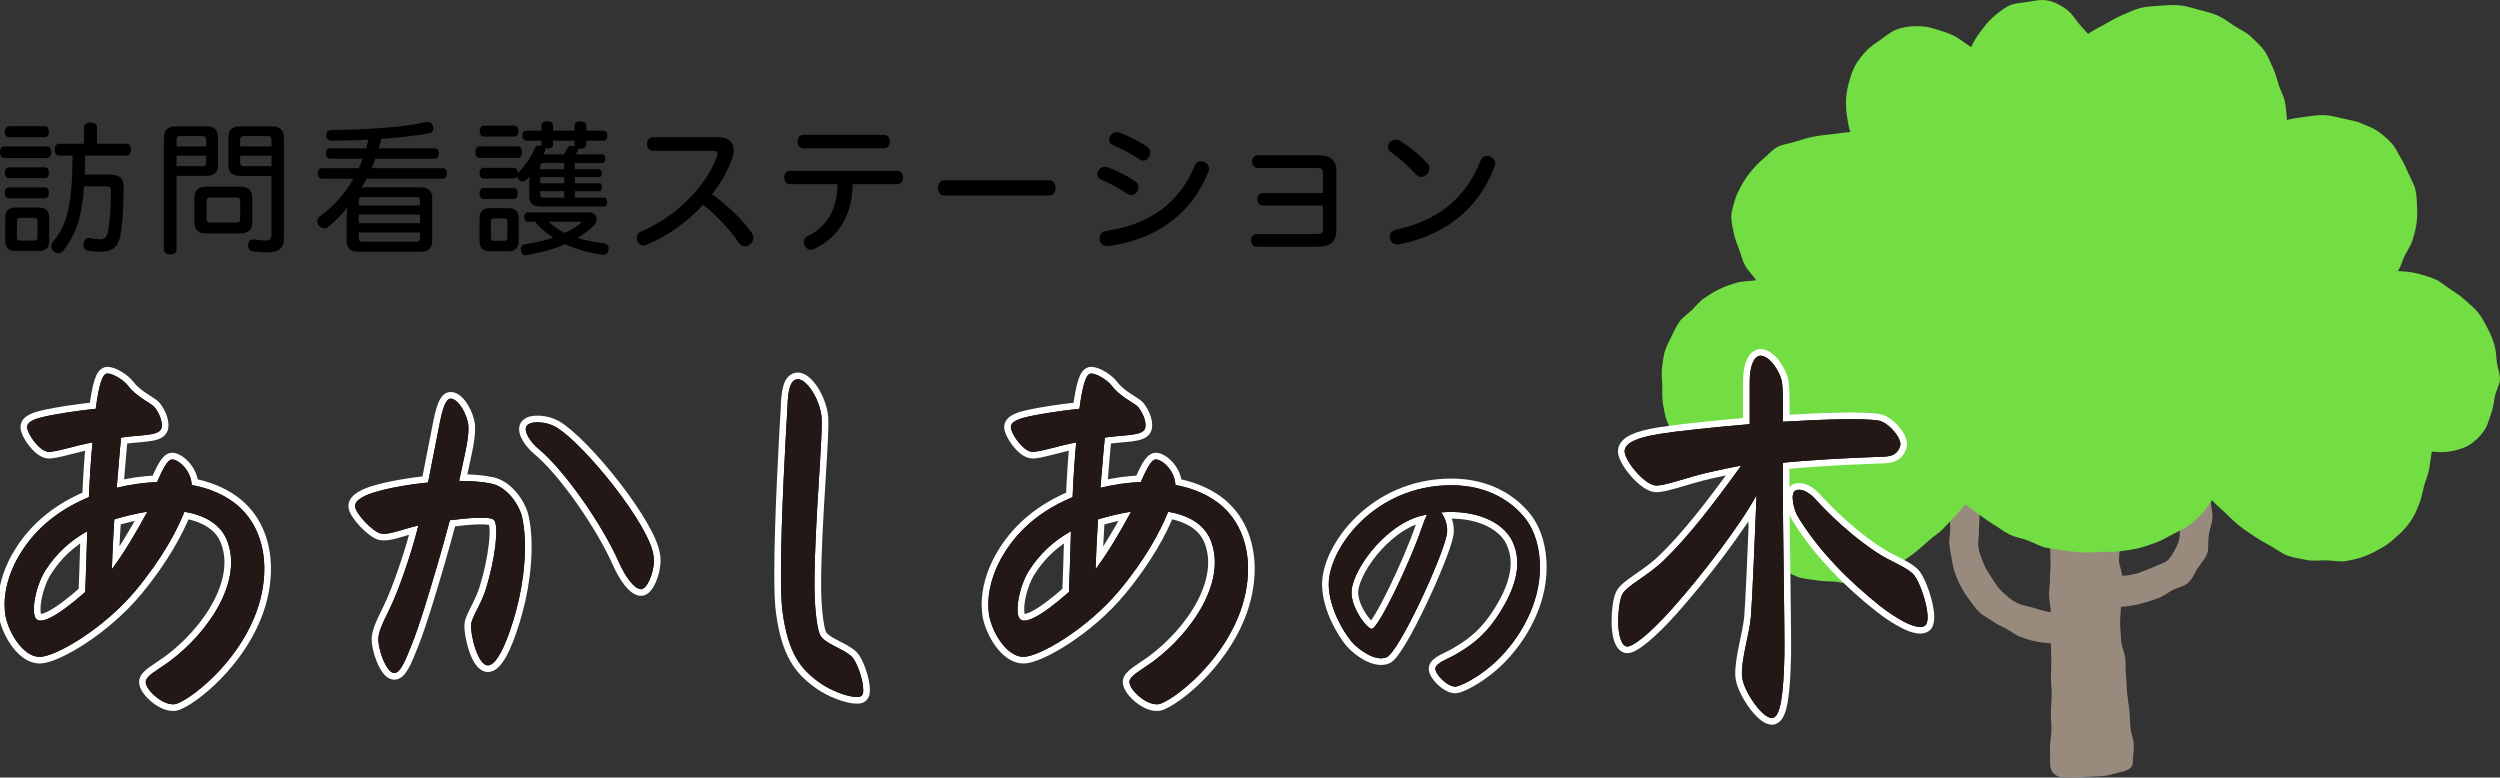 <?xml version="1.0" encoding="UTF-8"?>
<svg id="_レイヤー_1" xmlns="http://www.w3.org/2000/svg" width="160.761" height="50" version="1.1" viewBox="0 0 160.761 50">
  <rect x="0" y="0" width="160.761" height="50" fill="#333333" stroke="none"/>
  <!-- Generator: Adobe Illustrator 29.4.0, SVG Export Plug-In . SVG Version: 2.1.0 Build 152)  -->
  <defs>
    <style>
      .st0 {
        fill: #72de44;
      }

      .st1 {
        fill: #231815;
      }

      .st2 {
        fill: #998a7e;
      }

      .st3 {
        fill: none;
        stroke: #fff;
        stroke-linecap: round;
        stroke-linejoin: round;
        stroke-width: .858px;
      }
    </style>
  </defs>
  <g>
    <path class="st2" d="M142.219,31.179c-.004-.392-.043-.746-.086-1.057-.069-.496-.118-.838-.326-.941-.226-.112-.472.155-.758.462-.256.273-.596.535-.763.671.059.32.214.738.22,1.181.006.375-.04.78-.066,1.178-.027.403-.198.79-.252,1.156-.024.354.013.758-.141,1.119-.147.346-.328.71-.567.994-.209.248-.638.349-1.012.524-.354.166-.731.282-1.038.411-.235.032-.457.115-.713.133-.119.008-.15,0-.269.008-.004-.343-.184-.655-.187-1.002-.004-.343.071-.689.067-1.036-.004-.343.051-.689.047-1.036-.004-.343-.042-.688-.045-1.035-.002-.202-.179-.399-.377-.397-.488.003-.487.047-.975.05-.488.003-.488.085-.976.088-.488.003-.489-.038-.977-.035-.488.003-.489-.054-.977-.05-.196.001-.385.171-.38.372.009.359.008.716.017,1.07.009.359.133.712.142,1.067.009.358.025.715.034,1.069.009.359-.049.717-.04,1.071.009.358-.066.717-.058,1.071.009.358.106.732.115,1.086-.379-.054-.756-.185-1.116-.286-.37-.104-.756-.16-1.089-.329-.338-.172-.622-.434-.905-.691-.26-.236-.458-.537-.648-.844-.196-.317-.423-.616-.545-.928-.162-.414-.305-.752-.357-1.095-.053-.348.051-.713.037-1.15-.005-.16.046-.739.045-1.315,0-.631-.158-1.244-.148-1.304-.021-.008-.248-.071-.277-.093-.18-.137-.481-.279-.782-.339-.381-.076-.704-.053-.706.209-.002.291-.011.595-.01.879.002.336.039.652.012.882-.025.214.005.576.018.947.013.37-.076.744-.062.959.022.33.08.66.145.984.065.323.104.663.215.975.109.31.246.622.402.916.153.289.343.57.542.84.193.261.392.539.63.777.237.238.573.378.853.582.272.198.584.33.889.49.299.157.564.396.887.513.318.115.649.224.983.295.332.07.646.101.987.124.009.358.033.701.033,1.086,0,.365-.02.739-.026,1.118-.006.37.059.746.051,1.121-.008.374-.048.748-.057,1.119-.009.379.046.755.039,1.121-.007.385-.09.758-.091,1.118-.002.394.001.769.01,1.118.026.504.337.765.767.814.35.04.788,0,1.19-.016.677-.026.676-.031,1.353-.057.346-.013.788-.167,1.18-.253.463-.102.83-.248.826-.667-.004-.363.081-.738.061-1.115-.02-.365-.189-.725-.22-1.1-.03-.366-.028-.738-.066-1.109-.037-.367-.104-.733-.145-1.103-.04-.368-.028-.743-.069-1.112-.041-.37-.013-.746-.05-1.113-.038-.372-.227-.728-.257-1.093-.031-.374-.052-.748-.072-1.112-.02-.377.052-.749.048-1.112.478-.04.952-.096,1.395-.24.345-.077.677-.2,1.003-.317.333-.119.609-.348.914-.516.308-.169.703-.212.973-.438.316-.263.461-.688.683-1.016.233-.343.533-.652.623-1.039.044-.187.005-.588.066-1.077.04-.318.198-.67.232-1.053.03-.346-.105-.719-.088-1.08.017-.365.039-.723.036-1.066Z"/>
    <path class="st0" d="M160.394,22.15c-.109-.354-.25-.699-.428-1.032-.178-.332-.343-.677-.581-.979-.238-.301-.549-.556-.841-.82-.291-.263-.618-.489-.955-.705-.337-.216-.636-.502-1.012-.662-.374-.16-.785-.283-1.19-.379-.398-.095-.768-.121-1.191-.146.213-.319.269-.641.43-.971.166-.338.396-.65.505-.998.111-.353.211-.712.259-1.072.049-.361.056-.731.039-1.096-.016-.36-.025-.734-.108-1.095-.08-.351-.293-.679-.439-1.028-.139-.333-.292-.669-.493-.999-.2-.329-.345-.683-.595-.951-.266-.285-.565-.554-.878-.772-.324-.225-.722-.364-1.087-.518-.368-.155-.772-.221-1.17-.304-.393-.082-.786-.208-1.198-.222-.402-.014-.81.057-1.22.107-.397.048-.782.099-1.178.206-.036-.395-.056-.771-.129-1.15-.075-.391-.287-.748-.406-1.116-.123-.381-.209-.763-.382-1.116-.178-.361-.306-.749-.541-1.075-.237-.329-.56-.612-.861-.9-.295-.283-.704-.455-1.064-.694-.344-.228-.669-.482-1.077-.665-.396-.178-.805-.262-1.2-.367-.421-.112-.812-.251-1.229-.287-.43-.037-.851-.016-1.274.022-.424.038-.858.042-1.272.148-.405.104-.778.301-1.171.462-.381.157-.728.37-1.095.575-.355.199-.753.391-1.092.629-.285-.316-.556-.605-.754-.876-.224-.307-.41-.573-.759-.791-.274-.171-.58-.38-1.069-.477-.422-.084-.846.003-1.274.081-.41.075-.882.075-1.267.271-.364.185-.693.466-1.009.736-.306.261-.544.592-.784.911-.238.318-.448.637-.597.991-.369-.221-.681-.492-1.049-.695-.386-.213-.829-.32-1.23-.454-.416-.14-.836-.205-1.287-.193-.406.011-.837.05-1.285.236-.389.162-.68.432-1,.65-.336.228-.657.444-.917.724-.264.285-.501.58-.685.909-.183.326-.289.675-.391,1.034-.1.35-.175.703-.197,1.075-.021.359-.01.72.043,1.091.05.356.109.729.228,1.089-.405.024-.814.096-1.211.139-.404.044-.799.088-1.188.164-.396.077-.769.194-1.144.317-.377.124-.803.16-1.151.342-.339.178-.574.492-.88.737-.286.229-.53.492-.782.79-.257.304-.458.598-.626.906-.183.337-.355.648-.444.988-.093.355-.23.702-.231,1.059-.002.357.088.714.165,1.071.075.347.202.688.339,1.033.132.333.201.7.38,1.03.174.319.511.641.719.956-.403.053-.883.053-1.25.153-.387.105-.755.252-1.1.406-.357.16-.676.374-.987.584-.313.212-.533.505-.796.767-.259.257-.605.462-.813.764-.201.291-.357.618-.509.948-.144.314-.334.634-.432.982-.093.328-.119.686-.169,1.042-.056.398.017.786.017,1.155,0,.401-.021.783.044,1.148.071.393.122.782.266,1.133.151.369.34.728.569,1.048.232.325.562.592.872.866.301.267.647.499,1.019.717.351.206.737.378,1.149.54.384.151.801.294,1.235.406-.026.359-.066.731-.04,1.085.027.36.154.704.233,1.051.081.354.107.719.241,1.051.138.341.357.648.55.956.199.317.404.625.659.896.26.278.513.57.83.789.318.22.671.421,1.044.571.361.145.783.16,1.194.228.412.069.801.071,1.176.087.416.017.82.171,1.196.129.407-.046.754-.28,1.12-.388.38-.112.739-.232,1.084-.4.344-.168.637-.392.955-.607.309-.209.625-.409.916-.654.282-.237.572-.47.845-.732.263-.253.616-.445.877-.715.254-.262.501-.536.76-.806.252-.264.453-.535.714-.801.276.264.587.453.891.684.307.234.624.451.956.652.335.202.638.452.993.621.357.169.77.235,1.143.369.376.135.719.354,1.106.453.39.1.805.119,1.201.182.4.064.801.114,1.202.141.406.027.808-.029,1.21-.041.407-.012.813.019,1.21-.034.403-.053.807-.102,1.194-.197.392-.097.774-.224,1.143-.364.373-.142.711-.342,1.054-.528.344-.187.73-.332,1.037-.565.304-.231.589-.497.851-.773.255-.269.445-.543.654-.856.261.296.549.519.833.794.288.279.568.561.876.813.315.258.658.479.991.703.343.23.694.437,1.053.624.372.194.692.477,1.077.619.398.147.836.207,1.244.289.417.084.849.017,1.272.024.421.007.856.118,1.278.041.404-.074.837-.164,1.238-.323.43-.171.811-.384,1.151-.58.392-.225.69-.521.981-.779.32-.284.579-.591.8-.914.226-.329.368-.689.518-1.056.144-.353.208-.728.305-1.116.091-.364.268-.724.338-1.118.065-.369.111-.756.174-1.15.474.058.907.044,1.296-.033.442-.087.862-.215,1.2-.445.334-.228.633-.527.871-.865.219-.31.301-.701.443-1.079.131-.35.175-.724.245-1.114.066-.369.315-.735.328-1.124.013-.379-.171-.761-.206-1.144-.033-.366-.051-.731-.161-1.086Z"/>
  </g>
  <g>
    <g>
      <path class="st3" d="M3.017,26.756c.752-.156,1.893-.339,3.138-.469.207-1.512.415-2.268.752-2.268.363,0,1.037.417,1.323.782.493.678,1.452,1.121,1.686,1.355.363.443.597,1.095.441,1.434-.207.443-1.323.365-2.568.547-.104.938-.182,2.111-.285,3.232.856-.208,1.712-.339,2.593-.365.337-.756.648-1.434.96-1.46.337-.026,1.219.625,1.271,1.642.986.182,1.919.547,2.671,1.095,1.349.99,1.997,2.554,1.997,4.301,0,.99-.207,2.059-.648,3.128-1.193,2.893-3.735,4.978-4.824,5.474-.207.104-.311.104-.415.104-.726,0-1.738-.938-1.738-1.434,0-.391.752-.756,1.504-1.303,2.568-1.903,4.824-5.265,3.683-7.898-.441-.99-1.452-1.538-2.697-1.746-.493,1.225-1.426,2.997-3.112,5.03-2.075,2.502-5.187,4.301-6.198,4.301-1.089,0-2.023-1.616-2.204-2.685-.026-.156-.052-.443-.052-.678,0-.938.285-1.981.83-2.971.674-1.199,1.945-2.841,4.59-3.936.052-1.199.13-2.424.233-3.519-1.063.182-2.412.652-2.879.6-.571-.078-1.323-1.173-1.323-1.59,0-.391.648-.573,1.271-.704ZM5.481,38.068c.026-.599.078-2.111.13-3.91-1.115.625-1.997,1.434-2.697,2.528-.674,1.069-.96,2.867-.545,3.154.311.234,1.193-.078,3.112-1.772ZM7.348,33.402c-.078,1.251-.13,2.346-.156,3.206.752-1.017,1.53-2.294,2.282-3.701-.752.104-1.738.365-2.127.495Z"/>
      <path class="st3" d="M24.181,31.63c.778-.235,2.023-.469,3.346-.6.285-1.434.571-2.919.7-3.571.233-1.225.441-1.825.752-1.825.493,0,1.089,1.043,1.141,1.772.052.808-.337,2.242-.441,2.789-.052.235-.104.469-.156.73.778,0,1.504.052,2.101.182.986.208,1.764,1.355,1.945,2.137.389,1.72.13,4.17-.389,6.047-.467,1.72-1.141,3.414-1.764,3.493-.7.078-1.193-2.059-1.115-2.658.052-.469.648-1.277.96-2.294.571-1.851.856-4.066.493-4.405-.259-.235-1.608-.13-2.827.026-.285,1.069-.571,2.085-.83,2.971-.519,1.746-1.089,3.701-1.634,5.057-.415,1.043-.726,1.798-1.115,1.798-.493,0-1.089-1.59-1.011-2.32.078-.652.597-1.486.934-2.268.7-1.642,1.323-3.649,1.634-4.9-1.141.261-1.815.599-2.386.521-.519-.078-1.686-1.303-1.686-1.772,0-.417.7-.73,1.349-.912ZM35.696,27.433c1.841,1.043,6.121,6.386,6.328,8.315.026.183.026.235.026.287,0,.834-.467,1.903-.856,1.851-.441-.052-.986-.808-1.401-1.746-1.063-2.398-3.501-5.917-5.187-7.298-.415-.339-.96-1.069-.752-1.434.233-.391,1.297-.287,1.841.026Z"/>
      <path class="st3" d="M51.309,24.384c.519,0,1.323,1.121,1.504,2.294.156.99-.441,6.881-.441,10.947,0,1.225.13,2.633.337,3.154.259.626,1.53.912,2.075,1.46.311.313.726,1.46.726,2.137,0,.391-.156.443-.415.443-.571,0-1.66-.391-2.412-.938-1.193-.86-1.997-1.851-2.36-4.535-.078-.547-.104-1.407-.104-2.45,0-3.623.337-9.331.415-10.634.026-1.069.156-1.877.674-1.877Z"/>
      <path class="st3" d="M66.274,26.756c.752-.156,1.893-.339,3.138-.469.207-1.512.415-2.268.752-2.268.363,0,1.037.417,1.323.782.493.678,1.452,1.121,1.686,1.355.363.443.597,1.095.441,1.434-.207.443-1.323.365-2.568.547-.104.938-.182,2.111-.285,3.232.856-.208,1.712-.339,2.593-.365.337-.756.648-1.434.96-1.46.337-.026,1.219.625,1.271,1.642.986.182,1.919.547,2.671,1.095,1.349.99,1.997,2.554,1.997,4.301,0,.99-.208,2.059-.648,3.128-1.193,2.893-3.735,4.978-4.824,5.474-.207.104-.311.104-.415.104-.726,0-1.738-.938-1.738-1.434,0-.391.752-.756,1.504-1.303,2.567-1.903,4.824-5.265,3.683-7.898-.441-.99-1.452-1.538-2.697-1.746-.493,1.225-1.426,2.997-3.112,5.03-2.075,2.502-5.187,4.301-6.198,4.301-1.089,0-2.023-1.616-2.204-2.685-.026-.156-.052-.443-.052-.678,0-.938.285-1.981.83-2.971.674-1.199,1.945-2.841,4.59-3.936.052-1.199.13-2.424.233-3.519-1.063.182-2.412.652-2.879.6-.571-.078-1.323-1.173-1.323-1.59,0-.391.648-.573,1.271-.704ZM68.738,38.068c.026-.599.078-2.111.13-3.91-1.115.625-1.997,1.434-2.697,2.528-.674,1.069-.96,2.867-.545,3.154.311.234,1.193-.078,3.112-1.772ZM70.606,33.402c-.078,1.251-.13,2.346-.156,3.206.752-1.017,1.53-2.294,2.282-3.701-.752.104-1.738.365-2.127.495Z"/>
      <path class="st3" d="M93.94,44.051c-.143.062-.286.103-.347.103-.552,0-1.348-.842-1.287-1.19.061-.349.735-.554,1.307-.883,1.328-.759,2.083-1.498,2.859-2.73.837-1.334,1.511-2.997.796-4.515-.613-1.314-2.43-2.073-4.595-1.888.245.328.449.883.368,1.396-.265,1.478-3.084,7.594-3.88,7.923-.715.287-1.756-.452-2.247-1.006-.49-.575-1.47-2.176-1.47-3.695,0-2.278,2.92-6.363,7.883-6.363,2.492,0,3.982,1.17,4.738,2.114.694.883.96,2.053.96,3.161,0,.308-.02.636-.061.924-.327,2.319-1.715,4.064-2.491,4.864-.756.78-1.777,1.478-2.532,1.786ZM91.428,33.932c.123-.369.245-.657.347-.841-2.43.349-4.697,3.325-4.861,4.864-.102,1.067.98,2.463,1.287,2.484.429.02,2.512-4.372,3.227-6.507Z"/>
      <path class="st3" d="M112.514,27.277v-2.685c0-1.381.441-1.72.674-1.72.648,0,1.297,1.095,1.4,1.694.052.313.078,1.303.052,2.554,2.645-.156,5.135-.235,6.146-.078.648.104,1.556,1.173,1.401,1.642-.156.495-.493.652-.986.678-.467.026-3.579.104-6.561.391v1.277c0,2.528.13,9.618.104,11.104-.052,2.398-.233,4.04-.804,4.04-.622,0-1.841-1.746-1.919-2.685-.078-1.043.467-2.659.571-3.832.078-.912.259-5.135.363-7.819-1.063,1.955-3.475,5.109-5.446,7.324-1.323,1.486-2.593,2.554-2.956,2.398-.363-.156-.493-.886-.493-1.616,0-.704.104-1.407.259-1.72.285-.573,1.634-1.173,2.697-2.216,1.478-1.434,3.008-3.362,4.954-6.073-.674.13-1.323.261-1.997.417-1.452.313-2.982.938-3.553.86-.752-.104-2.049-1.72-1.945-2.268.078-.469.778-.808,2.256-1.043,1.115-.182,3.371-.417,5.783-.626ZM120.658,35.513c.934.626,2.023.964,2.438,1.486.337.417.856,1.851.856,2.685,0,.287-.052.495-.208.573-.545.287-1.893-.547-2.827-1.277-1.945-1.538-3.942-3.519-5.291-5.734-.285-.469-.519-1.512-.182-1.694.337-.183.83.078,1.193.443.285.287,1.764,2.007,4.02,3.519Z"/>
    </g>
    <g>
      <path d="M3.017,26.756c.752-.156,1.893-.339,3.138-.469.207-1.512.415-2.268.752-2.268.363,0,1.037.417,1.323.782.493.678,1.452,1.121,1.686,1.355.363.443.597,1.095.441,1.434-.207.443-1.323.365-2.568.547-.104.938-.182,2.111-.285,3.232.856-.208,1.712-.339,2.593-.365.337-.756.648-1.434.96-1.46.337-.026,1.219.625,1.271,1.642.986.182,1.919.547,2.671,1.095,1.349.99,1.997,2.554,1.997,4.301,0,.99-.207,2.059-.648,3.128-1.193,2.893-3.735,4.978-4.824,5.474-.207.104-.311.104-.415.104-.726,0-1.738-.938-1.738-1.434,0-.391.752-.756,1.504-1.303,2.568-1.903,4.824-5.265,3.683-7.898-.441-.99-1.452-1.538-2.697-1.746-.493,1.225-1.426,2.997-3.112,5.03-2.075,2.502-5.187,4.301-6.198,4.301-1.089,0-2.023-1.616-2.204-2.685-.026-.156-.052-.443-.052-.678,0-.938.285-1.981.83-2.971.674-1.199,1.945-2.841,4.59-3.936.052-1.199.13-2.424.233-3.519-1.063.182-2.412.652-2.879.6-.571-.078-1.323-1.173-1.323-1.59,0-.391.648-.573,1.271-.704ZM5.481,38.068c.026-.599.078-2.111.13-3.91-1.115.625-1.997,1.434-2.697,2.528-.674,1.069-.96,2.867-.545,3.154.311.234,1.193-.078,3.112-1.772ZM7.348,33.402c-.078,1.251-.13,2.346-.156,3.206.752-1.017,1.53-2.294,2.282-3.701-.752.104-1.738.365-2.127.495Z"/>
      <path d="M24.181,31.63c.778-.235,2.023-.469,3.346-.6.285-1.434.571-2.919.7-3.571.233-1.225.441-1.825.752-1.825.493,0,1.089,1.043,1.141,1.772.052.808-.337,2.242-.441,2.789-.052.235-.104.469-.156.73.778,0,1.504.052,2.101.182.986.208,1.764,1.355,1.945,2.137.389,1.72.13,4.17-.389,6.047-.467,1.72-1.141,3.414-1.764,3.493-.7.078-1.193-2.059-1.115-2.658.052-.469.648-1.277.96-2.294.571-1.851.856-4.066.493-4.405-.259-.235-1.608-.13-2.827.026-.285,1.069-.571,2.085-.83,2.971-.519,1.746-1.089,3.701-1.634,5.057-.415,1.043-.726,1.798-1.115,1.798-.493,0-1.089-1.59-1.011-2.32.078-.652.597-1.486.934-2.268.7-1.642,1.323-3.649,1.634-4.9-1.141.261-1.815.599-2.386.521-.519-.078-1.686-1.303-1.686-1.772,0-.417.7-.73,1.349-.912ZM35.696,27.433c1.841,1.043,6.121,6.386,6.328,8.315.026.183.026.235.026.287,0,.834-.467,1.903-.856,1.851-.441-.052-.986-.808-1.401-1.746-1.063-2.398-3.501-5.917-5.187-7.298-.415-.339-.96-1.069-.752-1.434.233-.391,1.297-.287,1.841.026Z"/>
      <path d="M51.309,24.384c.519,0,1.323,1.121,1.504,2.294.156.99-.441,6.881-.441,10.947,0,1.225.13,2.633.337,3.154.259.626,1.53.912,2.075,1.46.311.313.726,1.46.726,2.137,0,.391-.156.443-.415.443-.571,0-1.66-.391-2.412-.938-1.193-.86-1.997-1.851-2.36-4.535-.078-.547-.104-1.407-.104-2.45,0-3.623.337-9.331.415-10.634.026-1.069.156-1.877.674-1.877Z"/>
      <path d="M66.274,26.756c.752-.156,1.893-.339,3.138-.469.207-1.512.415-2.268.752-2.268.363,0,1.037.417,1.323.782.493.678,1.452,1.121,1.686,1.355.363.443.597,1.095.441,1.434-.207.443-1.323.365-2.568.547-.104.938-.182,2.111-.285,3.232.856-.208,1.712-.339,2.593-.365.337-.756.648-1.434.96-1.46.337-.026,1.219.625,1.271,1.642.986.182,1.919.547,2.671,1.095,1.349.99,1.997,2.554,1.997,4.301,0,.99-.208,2.059-.648,3.128-1.193,2.893-3.735,4.978-4.824,5.474-.207.104-.311.104-.415.104-.726,0-1.738-.938-1.738-1.434,0-.391.752-.756,1.504-1.303,2.567-1.903,4.824-5.265,3.683-7.898-.441-.99-1.452-1.538-2.697-1.746-.493,1.225-1.426,2.997-3.112,5.03-2.075,2.502-5.187,4.301-6.198,4.301-1.089,0-2.023-1.616-2.204-2.685-.026-.156-.052-.443-.052-.678,0-.938.285-1.981.83-2.971.674-1.199,1.945-2.841,4.59-3.936.052-1.199.13-2.424.233-3.519-1.063.182-2.412.652-2.879.6-.571-.078-1.323-1.173-1.323-1.59,0-.391.648-.573,1.271-.704ZM68.738,38.068c.026-.599.078-2.111.13-3.91-1.115.625-1.997,1.434-2.697,2.528-.674,1.069-.96,2.867-.545,3.154.311.234,1.193-.078,3.112-1.772ZM70.606,33.402c-.078,1.251-.13,2.346-.156,3.206.752-1.017,1.53-2.294,2.282-3.701-.752.104-1.738.365-2.127.495Z"/>
      <path d="M93.94,44.051c-.143.062-.286.103-.347.103-.552,0-1.348-.842-1.287-1.19.061-.349.735-.554,1.307-.883,1.328-.759,2.083-1.498,2.859-2.73.837-1.334,1.511-2.997.796-4.515-.613-1.314-2.43-2.073-4.595-1.888.245.328.449.883.368,1.396-.265,1.478-3.084,7.594-3.88,7.923-.715.287-1.756-.452-2.247-1.006-.49-.575-1.47-2.176-1.47-3.695,0-2.278,2.92-6.363,7.883-6.363,2.492,0,3.982,1.17,4.738,2.114.694.883.96,2.053.96,3.161,0,.308-.02.636-.061.924-.327,2.319-1.715,4.064-2.491,4.864-.756.78-1.777,1.478-2.532,1.786ZM91.428,33.932c.123-.369.245-.657.347-.841-2.43.349-4.697,3.325-4.861,4.864-.102,1.067.98,2.463,1.287,2.484.429.02,2.512-4.372,3.227-6.507Z"/>
      <path d="M112.514,27.277v-2.685c0-1.381.441-1.72.674-1.72.648,0,1.297,1.095,1.4,1.694.052.313.078,1.303.052,2.554,2.645-.156,5.135-.235,6.146-.078.648.104,1.556,1.173,1.401,1.642-.156.495-.493.652-.986.678-.467.026-3.579.104-6.561.391v1.277c0,2.528.13,9.618.104,11.104-.052,2.398-.233,4.04-.804,4.04-.622,0-1.841-1.746-1.919-2.685-.078-1.043.467-2.659.571-3.832.078-.912.259-5.135.363-7.819-1.063,1.955-3.475,5.109-5.446,7.324-1.323,1.486-2.593,2.554-2.956,2.398-.363-.156-.493-.886-.493-1.616,0-.704.104-1.407.259-1.72.285-.573,1.634-1.173,2.697-2.216,1.478-1.434,3.008-3.362,4.954-6.073-.674.13-1.323.261-1.997.417-1.452.313-2.982.938-3.553.86-.752-.104-2.049-1.72-1.945-2.268.078-.469.778-.808,2.256-1.043,1.115-.182,3.371-.417,5.783-.626ZM120.658,35.513c.934.626,2.023.964,2.438,1.486.337.417.856,1.851.856,2.685,0,.287-.052.495-.208.573-.545.287-1.893-.547-2.827-1.277-1.945-1.538-3.942-3.519-5.291-5.734-.285-.469-.519-1.512-.182-1.694.337-.183.83.078,1.193.443.285.287,1.764,2.007,4.02,3.519Z"/>
    </g>
    <g>
      <path class="st1" d="M3.017,26.756c.752-.156,1.893-.339,3.138-.469.207-1.512.415-2.268.752-2.268.363,0,1.037.417,1.323.782.493.678,1.452,1.121,1.686,1.355.363.443.597,1.095.441,1.434-.207.443-1.323.365-2.568.547-.104.938-.182,2.111-.285,3.232.856-.208,1.712-.339,2.593-.365.337-.756.648-1.434.96-1.46.337-.026,1.219.625,1.271,1.642.986.182,1.919.547,2.671,1.095,1.349.99,1.997,2.554,1.997,4.301,0,.99-.207,2.059-.648,3.128-1.193,2.893-3.735,4.978-4.824,5.474-.207.104-.311.104-.415.104-.726,0-1.738-.938-1.738-1.434,0-.391.752-.756,1.504-1.303,2.568-1.903,4.824-5.265,3.683-7.898-.441-.99-1.452-1.538-2.697-1.746-.493,1.225-1.426,2.997-3.112,5.03-2.075,2.502-5.187,4.301-6.198,4.301-1.089,0-2.023-1.616-2.204-2.685-.026-.156-.052-.443-.052-.678,0-.938.285-1.981.83-2.971.674-1.199,1.945-2.841,4.59-3.936.052-1.199.13-2.424.233-3.519-1.063.182-2.412.652-2.879.6-.571-.078-1.323-1.173-1.323-1.59,0-.391.648-.573,1.271-.704ZM5.481,38.068c.026-.599.078-2.111.13-3.91-1.115.625-1.997,1.434-2.697,2.528-.674,1.069-.96,2.867-.545,3.154.311.234,1.193-.078,3.112-1.772ZM7.348,33.402c-.078,1.251-.13,2.346-.156,3.206.752-1.017,1.53-2.294,2.282-3.701-.752.104-1.738.365-2.127.495Z"/>
      <path class="st1" d="M24.181,31.63c.778-.235,2.023-.469,3.346-.6.285-1.434.571-2.919.7-3.571.233-1.225.441-1.825.752-1.825.493,0,1.089,1.043,1.141,1.772.052.808-.337,2.242-.441,2.789-.052.235-.104.469-.156.73.778,0,1.504.052,2.101.182.986.208,1.764,1.355,1.945,2.137.389,1.72.13,4.17-.389,6.047-.467,1.72-1.141,3.414-1.764,3.493-.7.078-1.193-2.059-1.115-2.658.052-.469.648-1.277.96-2.294.571-1.851.856-4.066.493-4.405-.259-.235-1.608-.13-2.827.026-.285,1.069-.571,2.085-.83,2.971-.519,1.746-1.089,3.701-1.634,5.057-.415,1.043-.726,1.798-1.115,1.798-.493,0-1.089-1.59-1.011-2.32.078-.652.597-1.486.934-2.268.7-1.642,1.323-3.649,1.634-4.9-1.141.261-1.815.599-2.386.521-.519-.078-1.686-1.303-1.686-1.772,0-.417.7-.73,1.349-.912ZM35.696,27.433c1.841,1.043,6.121,6.386,6.328,8.315.026.183.026.235.026.287,0,.834-.467,1.903-.856,1.851-.441-.052-.986-.808-1.401-1.746-1.063-2.398-3.501-5.917-5.187-7.298-.415-.339-.96-1.069-.752-1.434.233-.391,1.297-.287,1.841.026Z"/>
      <path class="st1" d="M51.309,24.384c.519,0,1.323,1.121,1.504,2.294.156.99-.441,6.881-.441,10.947,0,1.225.13,2.633.337,3.154.259.626,1.53.912,2.075,1.46.311.313.726,1.46.726,2.137,0,.391-.156.443-.415.443-.571,0-1.66-.391-2.412-.938-1.193-.86-1.997-1.851-2.36-4.535-.078-.547-.104-1.407-.104-2.45,0-3.623.337-9.331.415-10.634.026-1.069.156-1.877.674-1.877Z"/>
      <path class="st1" d="M66.274,26.756c.752-.156,1.893-.339,3.138-.469.207-1.512.415-2.268.752-2.268.363,0,1.037.417,1.323.782.493.678,1.452,1.121,1.686,1.355.363.443.597,1.095.441,1.434-.207.443-1.323.365-2.568.547-.104.938-.182,2.111-.285,3.232.856-.208,1.712-.339,2.593-.365.337-.756.648-1.434.96-1.46.337-.026,1.219.625,1.271,1.642.986.182,1.919.547,2.671,1.095,1.349.99,1.997,2.554,1.997,4.301,0,.99-.208,2.059-.648,3.128-1.193,2.893-3.735,4.978-4.824,5.474-.207.104-.311.104-.415.104-.726,0-1.738-.938-1.738-1.434,0-.391.752-.756,1.504-1.303,2.567-1.903,4.824-5.265,3.683-7.898-.441-.99-1.452-1.538-2.697-1.746-.493,1.225-1.426,2.997-3.112,5.03-2.075,2.502-5.187,4.301-6.198,4.301-1.089,0-2.023-1.616-2.204-2.685-.026-.156-.052-.443-.052-.678,0-.938.285-1.981.83-2.971.674-1.199,1.945-2.841,4.59-3.936.052-1.199.13-2.424.233-3.519-1.063.182-2.412.652-2.879.6-.571-.078-1.323-1.173-1.323-1.59,0-.391.648-.573,1.271-.704ZM68.738,38.068c.026-.599.078-2.111.13-3.91-1.115.625-1.997,1.434-2.697,2.528-.674,1.069-.96,2.867-.545,3.154.311.234,1.193-.078,3.112-1.772ZM70.606,33.402c-.078,1.251-.13,2.346-.156,3.206.752-1.017,1.53-2.294,2.282-3.701-.752.104-1.738.365-2.127.495Z"/>
      <path class="st1" d="M93.94,44.051c-.143.062-.286.103-.347.103-.552,0-1.348-.842-1.287-1.19.061-.349.735-.554,1.307-.883,1.328-.759,2.083-1.498,2.859-2.73.837-1.334,1.511-2.997.796-4.515-.613-1.314-2.43-2.073-4.595-1.888.245.328.449.883.368,1.396-.265,1.478-3.084,7.594-3.88,7.923-.715.287-1.756-.452-2.247-1.006-.49-.575-1.47-2.176-1.47-3.695,0-2.278,2.92-6.363,7.883-6.363,2.492,0,3.982,1.17,4.738,2.114.694.883.96,2.053.96,3.161,0,.308-.02.636-.061.924-.327,2.319-1.715,4.064-2.491,4.864-.756.78-1.777,1.478-2.532,1.786ZM91.428,33.932c.123-.369.245-.657.347-.841-2.43.349-4.697,3.325-4.861,4.864-.102,1.067.98,2.463,1.287,2.484.429.02,2.512-4.372,3.227-6.507Z"/>
      <path class="st1" d="M112.514,27.277v-2.685c0-1.381.441-1.72.674-1.72.648,0,1.297,1.095,1.4,1.694.052.313.078,1.303.052,2.554,2.645-.156,5.135-.235,6.146-.078.648.104,1.556,1.173,1.401,1.642-.156.495-.493.652-.986.678-.467.026-3.579.104-6.561.391v1.277c0,2.528.13,9.618.104,11.104-.052,2.398-.233,4.04-.804,4.04-.622,0-1.841-1.746-1.919-2.685-.078-1.043.467-2.659.571-3.832.078-.912.259-5.135.363-7.819-1.063,1.955-3.475,5.109-5.446,7.324-1.323,1.486-2.593,2.554-2.956,2.398-.363-.156-.493-.886-.493-1.616,0-.704.104-1.407.259-1.72.285-.573,1.634-1.173,2.697-2.216,1.478-1.434,3.008-3.362,4.954-6.073-.674.13-1.323.261-1.997.417-1.452.313-2.982.938-3.553.86-.752-.104-2.049-1.72-1.945-2.268.078-.469.778-.808,2.256-1.043,1.115-.182,3.371-.417,5.783-.626ZM120.658,35.513c.934.626,2.023.964,2.438,1.486.337.417.856,1.851.856,2.685,0,.287-.052.495-.208.573-.545.287-1.893-.547-2.827-1.277-1.945-1.538-3.942-3.519-5.291-5.734-.285-.469-.519-1.512-.182-1.694.337-.183.83.078,1.193.443.285.287,1.764,2.007,4.02,3.519Z"/>
    </g>
  </g>
  <g>
    <path d="M3.015,9.419c.195,0,.288.149.288.364,0,.205-.093.382-.288.382H.278c-.176,0-.278-.177-.278-.382,0-.214.102-.364.278-.364h2.737ZM2.885,8.114c.158,0,.26.158.26.354,0,.205-.102.354-.26.354H.584c-.167,0-.278-.149-.278-.354,0-.196.111-.354.278-.354h2.301ZM.575,11.452c-.176,0-.269-.158-.269-.345,0-.196.093-.345.269-.345h2.329c.158,0,.241.149.241.345,0,.187-.083.345-.241.345H.575ZM.566,12.748c-.167,0-.26-.177-.26-.354,0-.186.093-.345.26-.345h2.338c.158,0,.241.158.241.336,0,.187-.083.364-.241.364H.566ZM3.164,15.47c0,.475-.223.671-.705.671h-1.419c-.482,0-.705-.196-.705-.671v-1.455c0-.475.223-.671.705-.671h1.419c.482,0,.705.196.705.671v1.455ZM1.317,14.006c-.167,0-.232.047-.232.205v1.054c0,.149.065.205.232.205h.863c.158,0,.232-.056.232-.205v-1.054c0-.158-.074-.205-.232-.205h-.863ZM5.399,8.188c0-.196.167-.308.417-.308s.417.112.417.308v1.054h1.893c.186,0,.297.149.297.373,0,.233-.111.392-.297.392h-2.653c-.009.401-.009.82-.028,1.221h1.679c.557,0,.826.242.826.792,0,1.464-.093,2.611-.25,3.301-.167.643-.584.867-1.215.867-.306,0-.612-.028-.835-.065-.167-.037-.288-.158-.288-.364,0-.037,0-.075.009-.121.037-.214.186-.336.325-.336.028,0,.056,0,.074.009.204.047.445.075.649.075.278,0,.427-.103.501-.392.13-.578.213-1.585.213-2.741,0-.205-.083-.27-.26-.27h-1.466c-.148,2.079-.566,3.142-1.336,4.14-.083.103-.195.159-.315.159-.111,0-.232-.047-.325-.14-.093-.084-.139-.196-.139-.308,0-.103.037-.214.121-.298.891-1.072,1.243-2.303,1.252-5.529h-.863c-.186,0-.288-.158-.288-.382s.102-.382.288-.382h1.596v-1.054Z"/>
    <path d="M11.355,16.048c0,.205-.167.308-.408.308-.232,0-.408-.103-.408-.308v-7.151c0-.522.232-.774.798-.774h1.893c.557,0,.789.205.789.718v1.743c0,.513-.232.727-.789.727h-1.874v4.736ZM13.257,8.972c0-.159-.083-.224-.25-.224h-1.419c-.158,0-.232.065-.232.224v.448h1.902v-.448ZM13.006,10.687c.167,0,.25-.047.25-.205v-.466h-1.902v.671h1.651ZM15.418,12.002c.566,0,.807.224.807.783v1.436c0,.55-.241.792-.807.792h-2.106c-.575,0-.816-.242-.816-.792v-1.436c0-.559.241-.783.816-.783h2.106ZM15.186,14.314c.176,0,.26-.056.26-.233v-1.156c0-.168-.084-.224-.26-.224h-1.642c-.176,0-.26.056-.26.224v1.156c0,.177.084.233.26.233h1.642ZM15.483,11.312c-.557,0-.798-.214-.798-.727v-1.743c0-.513.241-.718.798-.718h1.985c.557,0,.789.252.789.765v6.424c0,.634-.297.914-1.104.914-.269,0-.612-.019-.881-.065-.186-.028-.315-.149-.315-.373,0-.028,0-.056.009-.084.019-.214.158-.317.315-.317.028,0,.056,0,.083.009.204.037.529.065.714.065.278,0,.38-.075.38-.401v-3.748h-1.976ZM17.459,8.972c0-.159-.074-.224-.232-.224h-1.521c-.167,0-.26.065-.26.224v.448h2.013v-.448ZM17.459,10.016h-2.013v.466c0,.158.093.205.26.205h1.753v-.671Z"/>
    <path d="M23.545,9.54c.046-.186.093-.373.139-.559-.779.037-1.596.065-2.347.065-.204,0-.353-.121-.353-.326,0-.214.102-.364.334-.364,1.401,0,3.015-.084,4.23-.214.751-.084,1.382-.186,1.855-.289.046-.009.083-.009.121-.009.158,0,.269.084.325.27.009.047.019.093.019.14,0,.168-.093.28-.288.317-.482.093-1.178.187-1.911.261-.362.037-.742.065-1.141.093-.056.205-.111.41-.176.615h3.609c.158,0,.26.149.26.326,0,.196-.102.336-.26.336h-3.822c-.074.205-.158.42-.25.615h4.583c.176,0,.269.131.269.326s-.093.345-.269.345h-4.889c-.111.205-.232.41-.343.597.093-.028.195-.037.297-.037h3.414c.584,0,.844.186.844.718v2.685c0,.532-.232.737-.807.737h-3.896c-.575,0-.798-.205-.798-.737v-1.604c0-.168.009-.336.056-.513-.39.475-.816.914-1.252,1.268-.074.056-.158.084-.241.084-.13,0-.25-.065-.353-.186-.065-.084-.102-.187-.102-.28,0-.112.056-.224.158-.298.909-.662,1.624-1.473,2.171-2.434h-2.032c-.167,0-.269-.149-.269-.345,0-.187.102-.326.269-.326h2.375c.093-.196.176-.41.25-.615h-2.124c-.148,0-.241-.14-.241-.326s.093-.336.241-.336h2.347ZM27.005,12.888c0-.158-.074-.214-.251-.214h-3.442c-.167,0-.241.056-.241.214v.326h3.934v-.326ZM23.072,14.351h3.934v-.55h-3.934v.55ZM23.072,15.33c0,.158.074.214.241.214h3.442c.176,0,.251-.056.251-.214v-.382h-3.934v.382Z"/>
    <path d="M33.285,9.41c.186,0,.278.159.278.364s-.093.382-.278.382h-2.44c-.186,0-.278-.168-.278-.382,0-.205.093-.364.278-.364h2.44ZM36.968,10.883h1.54c.139,0,.195.121.195.261s-.056.242-.195.242h-1.54v.401h1.549c.139,0,.186.112.186.252,0,.149-.046.252-.186.252h-1.549v.42h1.855c.148,0,.223.121.223.27,0,.168-.074.298-.223.298h-4.017c-.52,0-.77-.186-.77-.662v-.979c0-.103,0-.196.009-.289-.056.075-.121.131-.176.196-.074.093-.167.131-.26.131-.102,0-.195-.047-.25-.121-.065-.065-.102-.14-.102-.224-.046.084-.111.149-.223.149h-1.939c-.176,0-.26-.158-.26-.354,0-.177.083-.336.26-.336h1.939c.176,0,.26.149.26.336v.028c.019-.019.037-.056.065-.084.39-.41.798-.951,1.021-1.52.046-.121.148-.186.278-.186.046,0,.102.009.158.019l.019.009c-.009-.028-.019-.065-.019-.103v-.242h-.965c-.167,0-.26-.13-.26-.326s.093-.317.26-.317h.965v-.345c0-.168.148-.261.371-.261.232,0,.38.093.38.261v.345h1.382v-.345c0-.168.158-.252.38-.252s.371.084.371.252v.345h1.095c.167,0,.26.121.26.317s-.093.326-.26.326h-1.095v.252c0,.168-.148.261-.371.261-.065,0-.13-.009-.176-.019.019.019.028.047.028.075s-.009.056-.019.075c-.037.075-.083.149-.139.233h1.688c.148,0,.223.131.223.28,0,.168-.074.28-.223.28h-1.744v.401ZM31.096,12.794c-.176,0-.26-.158-.26-.354,0-.186.083-.345.26-.345h1.948c.158,0,.241.149.241.336,0,.196-.083.364-.241.364h-1.948ZM33.359,15.48c0,.475-.232.681-.714.681h-1.104c-.482,0-.705-.205-.705-.681v-1.417c0-.476.223-.681.705-.681h1.104c.482,0,.714.205.714.681v1.417ZM33.072,8.077c.167,0,.269.149.269.354,0,.196-.102.354-.269.354h-1.957c-.176,0-.269-.158-.269-.354s.093-.354.269-.354h1.957ZM31.569,15.293c0,.149.074.196.232.196h.584c.158,0,.241-.047.241-.196v-1.054c0-.158-.083-.196-.241-.196h-.584c-.158,0-.232.037-.232.196v1.054ZM37.887,13.661c.325,0,.482.214.482.438,0,.149-.065.298-.186.41-.325.317-.677.569-1.048.792.557.177,1.132.27,1.698.345.195.028.306.149.306.336,0,.028,0,.056-.009.084-.037.205-.139.308-.325.308h-.074c-.742-.084-1.586-.308-2.384-.671-.761.326-1.596.55-2.477.699-.019.009-.046.009-.065.009-.148,0-.278-.112-.306-.298-.009-.037-.009-.065-.009-.093,0-.158.074-.289.241-.308.668-.103,1.28-.242,1.846-.429-.436-.289-.844-.625-1.169-1.026h-.455c-.167,0-.241-.121-.241-.308,0-.168.074-.289.241-.289h3.934ZM34.964,10.482c-.158,0-.223.056-.223.205v.196h1.54v-.401h-1.317ZM34.742,11.386v.401h1.54v-.401h-1.54ZM34.742,12.291v.224c0,.158.065.196.223.196h1.317v-.42h-1.54ZM35.567,9.289c0,.168-.148.261-.38.261-.056,0-.111-.009-.158-.019.019.037.028.065.028.112,0,.037-.009.093-.037.14-.028.047-.046.103-.065.149.083-.009.176-.009.278-.009h1.039c.083-.14.148-.261.204-.392.046-.103.139-.149.278-.149.046,0,.093,0,.148.009.028,0,.056.009.074.019-.019-.037-.028-.075-.028-.112v-.252h-1.382v.242ZM35.28,14.258c.306.289.668.541,1.039.718.343-.158.677-.354.974-.578.046-.037.074-.065.074-.093s-.037-.047-.111-.047h-1.976Z"/>
    <path d="M46.143,8.822c.696,0,1.039.326,1.039.83,0,.158-.037.345-.102.531-.288.82-.733,1.604-1.299,2.312.9.615,1.893,1.566,2.542,2.452.083.121.121.233.121.345,0,.298-.269.55-.547.55-.13,0-.278-.065-.38-.224-.557-.82-1.438-1.781-2.301-2.452-1.011,1.11-2.291,2.014-3.646,2.573-.065.028-.13.047-.186.047-.26,0-.436-.242-.436-.485,0-.168.083-.336.288-.42,2.18-.914,4.175-2.862,4.889-4.876.019-.065.028-.103.028-.149,0-.112-.083-.158-.269-.158h-3.906c-.25,0-.371-.224-.371-.448,0-.205.121-.429.371-.429h4.165Z"/>
    <path d="M50.791,11.843c-.241,0-.362-.224-.362-.429s.121-.429.362-.429h6.911c.241,0,.371.224.371.429s-.13.429-.371.429h-2.876c-.019,2.005-.909,3.422-2.477,4.168-.074.037-.148.047-.213.047-.26,0-.455-.242-.455-.485,0-.149.083-.317.278-.401,1.225-.606,1.874-1.697,1.902-3.329h-3.071ZM56.849,8.673c.25,0,.371.214.371.429s-.121.438-.371.438h-5.195c-.241,0-.371-.224-.371-.438s.13-.429.371-.429h5.195Z"/>
    <path d="M60.717,12.571c-.269,0-.399-.233-.399-.485s.13-.494.399-.494h6.754c.269,0,.399.242.399.494s-.13.485-.399.485h-6.754Z"/>
    <path d="M71.2,10.743c.575.205,1.299.569,1.8.914.148.093.204.242.204.373,0,.261-.204.513-.464.513-.074,0-.148-.028-.232-.075-.538-.364-1.197-.709-1.716-.923-.158-.075-.232-.196-.232-.336,0-.233.213-.485.492-.485.046,0,.102.009.148.019ZM71.181,15.824c-.306,0-.473-.252-.473-.503,0-.214.121-.429.399-.466,2.681-.392,4.685-1.678,5.724-4.214.083-.196.232-.27.399-.27.25,0,.519.196.519.466,0,.056-.009.112-.028.168-1.169,2.937-3.572,4.429-6.42,4.811-.065.009-.093.009-.121.009ZM71.96,8.524c.547.186,1.28.55,1.809.923.139.093.195.233.195.364,0,.261-.204.522-.445.522-.065,0-.148-.019-.213-.075-.547-.364-1.215-.709-1.735-.932-.176-.075-.251-.205-.251-.345,0-.242.213-.485.482-.485.046,0,.102.009.158.028Z"/>
    <path d="M81.2,13.214c-.232,0-.343-.205-.343-.401s.111-.401.343-.401h3.869v-1.305c0-.214-.074-.308-.371-.308h-3.841c-.223,0-.343-.214-.343-.42,0-.196.121-.392.343-.392h3.943c.779,0,1.132.326,1.132.998v3.841c0,.671-.352,1.035-1.141,1.035h-3.999c-.232,0-.343-.205-.343-.401,0-.205.111-.41.343-.41h3.906c.297,0,.371-.103.371-.317v-1.52h-3.869Z"/>
    <path d="M90.004,9.037c.557.345,1.28.914,1.772,1.455.102.112.139.233.139.345,0,.28-.26.541-.529.541-.111,0-.223-.056-.325-.158-.445-.485-1.104-1.091-1.577-1.417-.186-.121-.232-.224-.232-.364,0-.214.223-.466.501-.466.093,0,.176.019.25.065ZM89.837,15.722c-.288,0-.464-.252-.464-.503,0-.196.121-.392.39-.448,2.625-.559,4.509-1.986,5.455-4.475.074-.186.232-.27.39-.27.26,0,.538.196.538.466,0,.084-.009.14-.037.205-1.03,2.778-3.219,4.419-6.095,5.007-.065.009-.13.019-.176.019Z"/>
  </g>
</svg>